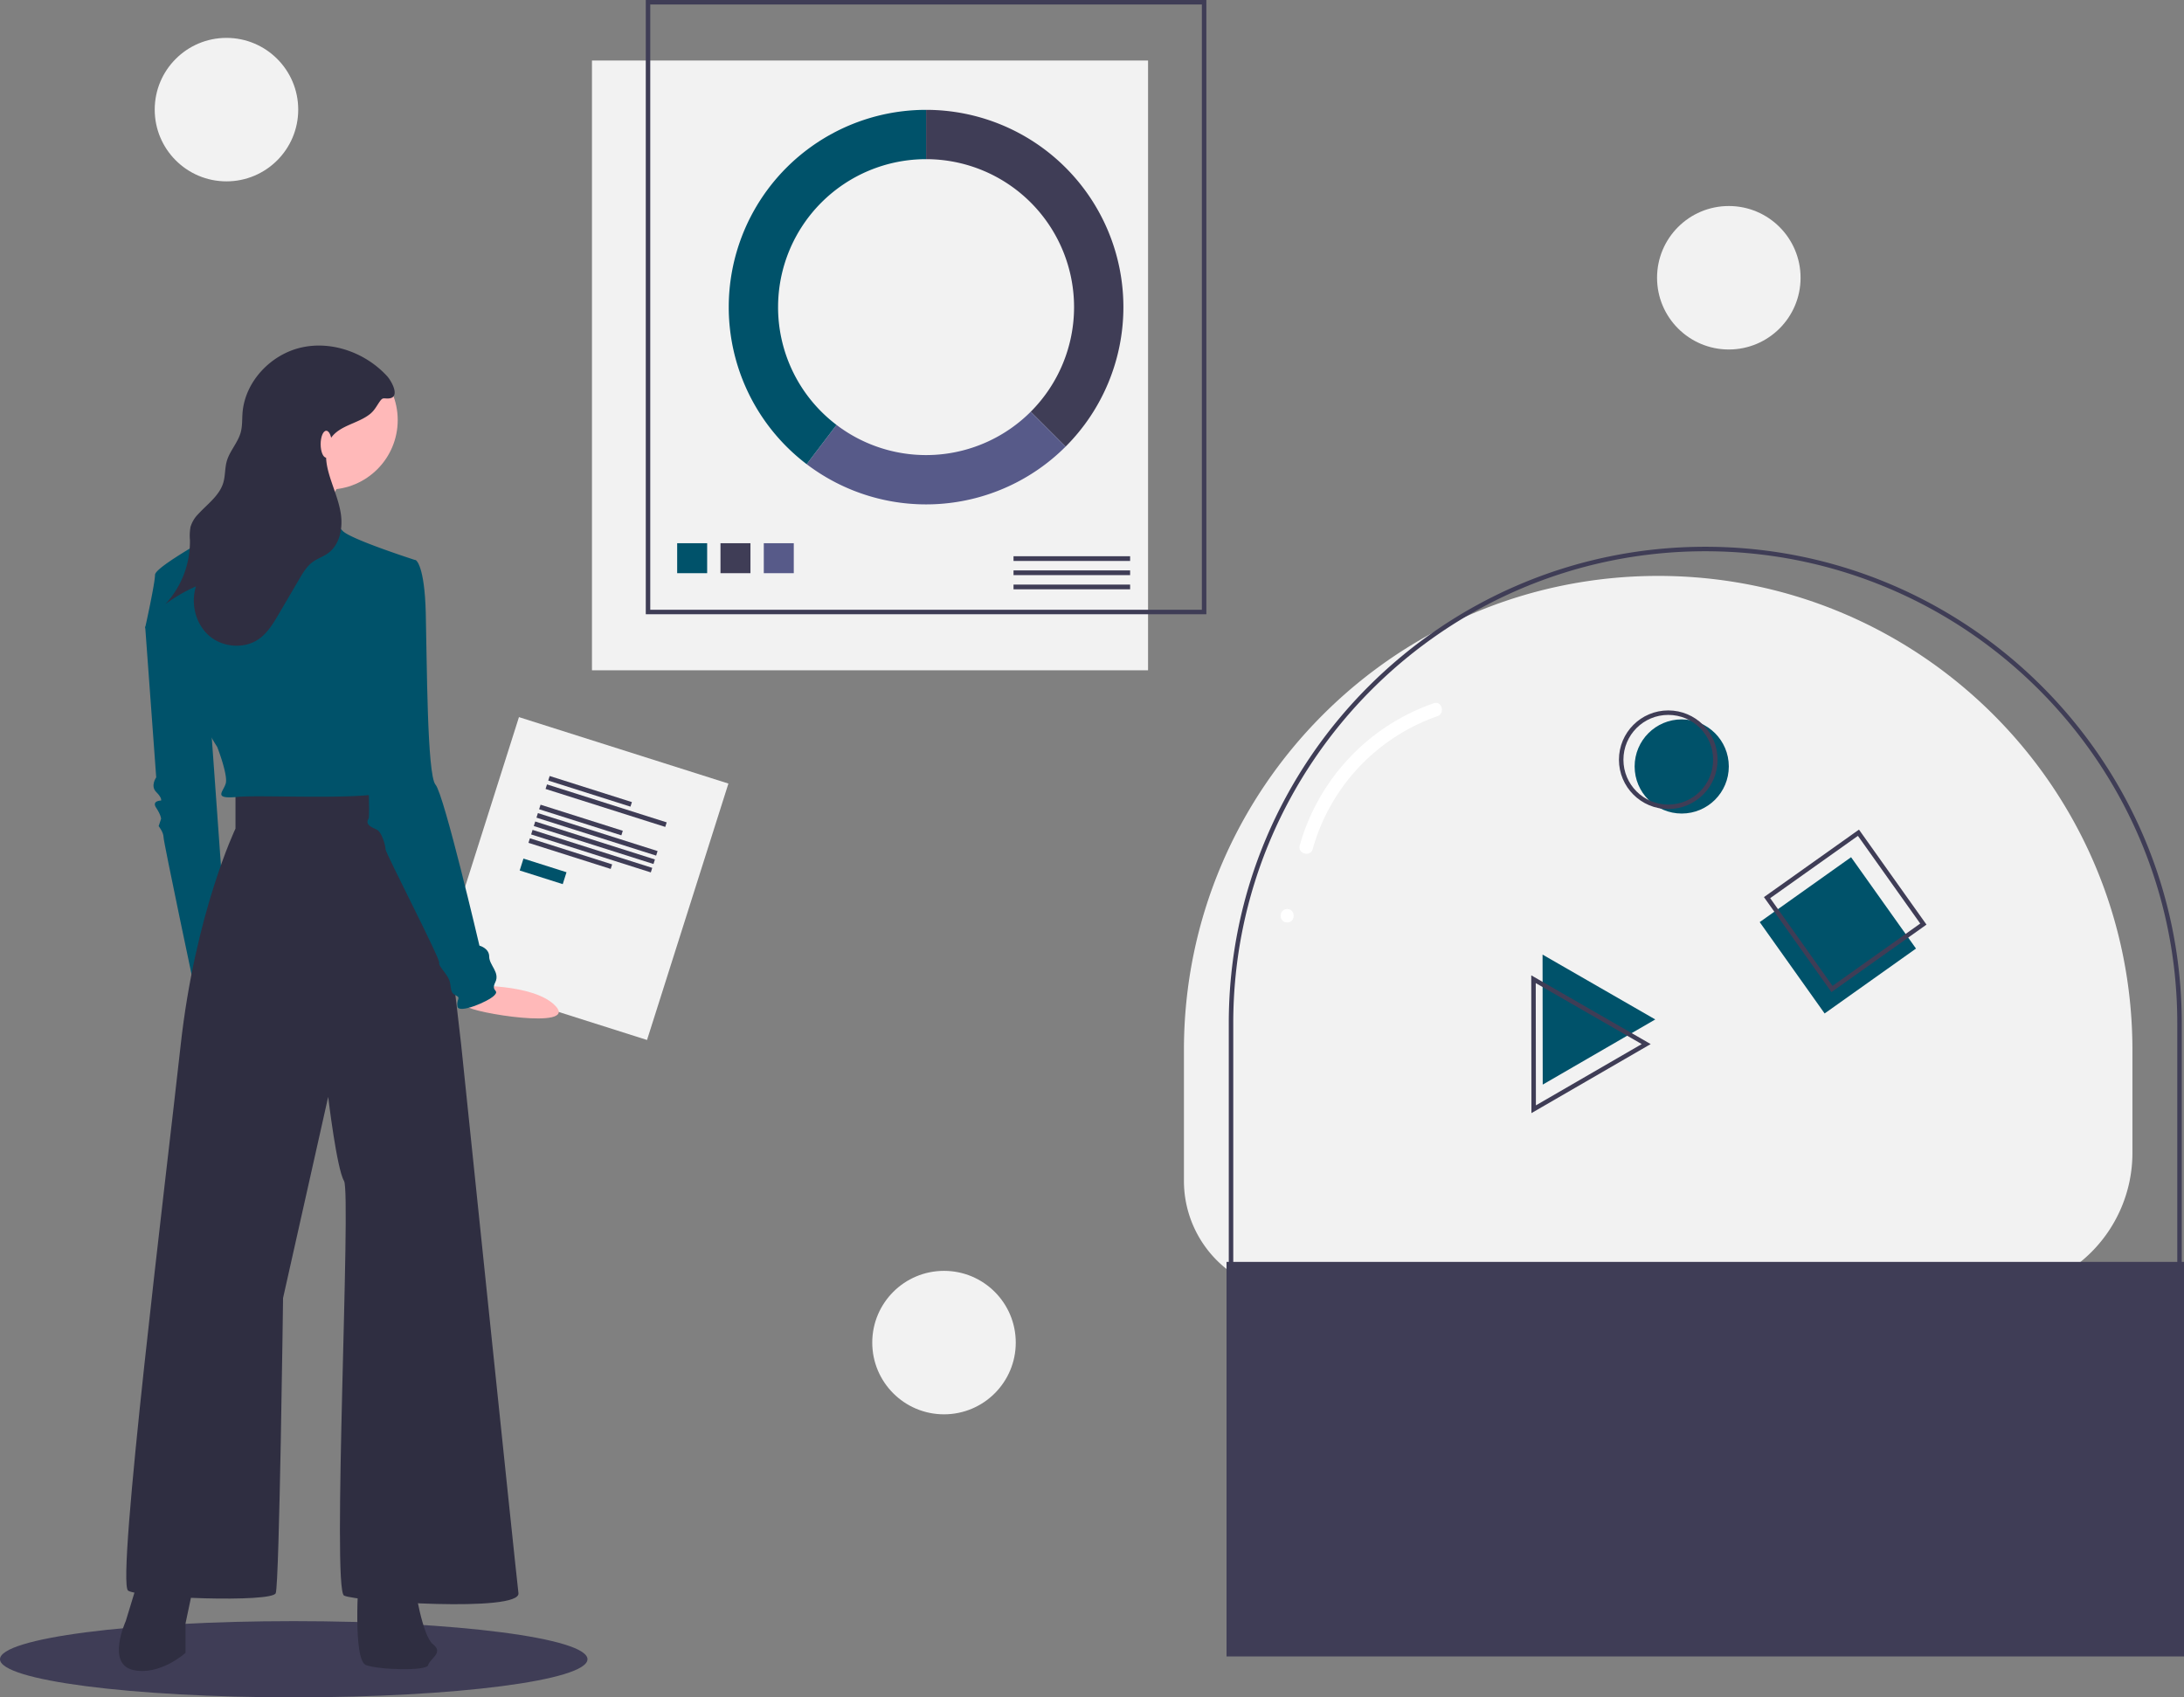 <svg xmlns="http://www.w3.org/2000/svg" xmlns:xlink="http://www.w3.org/1999/xlink" data-name="Layer 1" width="974" height="757.15" viewBox="0 0 974 757.15"><rect x="0" y="0" width="974" height="757.15" fill="#808080" stroke="none"/><title>creative experiment</title><rect x="264" y="27" width="248" height="272" fill="#f2f2f2"></rect><rect x="289" y="1" width="248" height="272" fill="none" stroke="#3f3d56" stroke-miterlimit="10" stroke-width="2"></rect><rect x="302" y="242.314" width="13.371" height="13.371" fill="#00526a"></rect><rect x="321.314" y="242.314" width="13.371" height="13.371" fill="#3f3d56"></rect><rect x="340.629" y="242.314" width="13.371" height="13.371" fill="#575a89"></rect><rect x="452" y="248.122" width="52" height="2.108" fill="#3f3d56"></rect><rect x="452" y="254.446" width="52" height="2.108" fill="#3f3d56"></rect><rect x="452" y="260.77" width="52" height="2.108" fill="#3f3d56"></rect><path d="M526,119.925v22A66,66,0,0,1,572.669,254.594l15.556,15.556A88,88,0,0,0,526,119.925Z" transform="translate(-113 -70.925)" fill="#3f3d56"></path><path d="M588.225,270.15,572.669,254.594a65.983,65.983,0,0,1-86.6,5.872L472.753,277.986a87.998,87.998,0,0,0,115.472-7.836Z" transform="translate(-113 -70.925)" fill="#575a89"></path><path d="M460,207.925a66,66,0,0,1,66-66v-22A87.999,87.999,0,0,0,472.753,277.986l13.316-17.521A65.885,65.885,0,0,1,460,207.925Z" transform="translate(-113 -70.925)" fill="#00526a"></path><path d="M691.122,647.825A50.122,50.122,0,0,1,641,597.703V539.325c0-116.808,94.692-211.5,211.5-211.5h0C969.308,327.825,1064,422.517,1064,539.325v45.894a62.606,62.606,0,0,1-62.606,62.606" transform="translate(-113 -70.925)" fill="#f2f2f2"></path><path d="M1022.394,710.825v-2A61.676,61.676,0,0,0,1084,647.219V527.325c0-116.07-94.43-210.5-210.5-210.5S663,411.255,663,527.325V659.703a49.178,49.178,0,0,0,49.122,49.122v2A51.18,51.18,0,0,1,661,659.703V527.325c0-117.173,95.327-212.5,212.5-212.5s212.5,95.327,212.5,212.5V647.219A63.679,63.679,0,0,1,1022.394,710.825Z" transform="translate(-113 -70.925)" fill="#3f3d56"></path><rect x="547" y="562.9" width="427" height="176" fill="#3f3d56"></rect><rect x="907.86" y="462.785" width="50" height="50" transform="matrix(0.815, -0.579, 0.579, 0.815, -223.081, 559.814)" fill="#00526a"></rect><rect x="911.14" y="451.865" width="50" height="50" transform="matrix(0.815, -0.579, 0.579, 0.815, -216.147, 559.695)" fill="none" stroke="#3f3d56" stroke-miterlimit="10" stroke-width="2"></rect><circle cx="750" cy="341.9" r="21" fill="#00526a"></circle><circle cx="744" cy="338.9" r="21" fill="none" stroke="#3f3d56" stroke-miterlimit="10" stroke-width="2"></circle><polygon points="687.934 425.82 713.068 440.287 738.201 454.754 713.105 469.287 688.01 483.82 687.972 454.82 687.934 425.82" fill="#00526a"></polygon><polygon points="683.895 436.803 709.028 451.271 734.162 465.738 709.066 480.271 683.97 494.803 683.932 465.803 683.895 436.803" fill="none" stroke="#3f3d56" stroke-miterlimit="10" stroke-width="2"></polygon><path d="M698.435,449.649a87.839,87.839,0,0,1,55.558-59.227c3.63-1.248,2.071-7.046-1.595-5.786a94.081,94.081,0,0,0-59.748,63.417c-1.03,3.727,4.757,5.318,5.786,1.595Z" transform="translate(-113 -70.925)" fill="#fff"></path><path d="M687.055,482.416c3.861,0,3.867-6,0-6-3.861,0-3.867,6,0,6Z" transform="translate(-113 -70.925)" fill="#fff"></path><rect x="324" y="402.825" width="98" height="120" transform="translate(44.45 -162.062) rotate(17.605)" fill="#f2f2f2"></rect><rect x="356.916" y="422.852" width="38.48" height="2.129" transform="translate(32.83 -164.839) rotate(17.605)" fill="#3f3d56"></rect><rect x="355.317" y="429.247" width="56" height="2.129" transform="translate(35.1 -166.705) rotate(17.605)" fill="#3f3d56"></rect><rect x="352.855" y="435.65" width="38.48" height="2.129" transform="translate(36.51 -163.011) rotate(17.605)" fill="#3f3d56"></rect><rect x="348.1" y="450.633" width="38.48" height="2.129" transform="translate(40.819 -160.871) rotate(17.605)" fill="#3f3d56"></rect><rect x="351.256" y="442.045" width="56" height="2.129" transform="translate(38.78 -164.878) rotate(17.605)" fill="#3f3d56"></rect><rect x="350.067" y="445.791" width="56" height="2.129" transform="translate(39.857 -164.343) rotate(17.605)" fill="#3f3d56"></rect><rect x="348.879" y="449.537" width="56" height="2.129" transform="translate(40.935 -163.808) rotate(17.605)" fill="#3f3d56"></rect><rect x="345.138" y="456.832" width="20.14" height="5.567" transform="translate(42.646 -156.831) rotate(17.605)" fill="#00526a"></rect><ellipse cx="131" cy="740.15" rx="131" ry="17" fill="#3f3d56"></ellipse><path d="M182.123,340.451l-4.352,10.335,4.895,66.905s-2.72,3.808,0,6.527,2.176,3.808,2.176,3.808-4.352,0-2.176,3.264,2.176,4.895,2.176,4.895l-1.088,3.264s2.176,2.72,2.176,4.895S200.073,513.424,200.073,513.424l13.598-26.653-7.615-106.068Z" transform="translate(-113 -70.925)" fill="#00526a"></path><path d="M321.758,510.587s29.699-1.2,39.168,9.277-37.202,2.897-39.842-.054S321.758,510.587,321.758,510.587Z" transform="translate(-113 -70.925)" fill="#ffb9b9"></path><path d="M175.052,774.515l-5.983,19.582s-8.703,19.038,3.264,21.758,23.389-7.615,23.389-7.615V795.185l4.352-20.67Z" transform="translate(-113 -70.925)" fill="#2f2e41"></path><path d="M272.961,774.515s-2.72,36.988,3.264,39.164,27.197,2.72,27.741,0,7.071-5.439,2.176-9.247-8.159-26.109-8.159-26.109Z" transform="translate(-113 -70.925)" fill="#2f2e41"></path><path d="M218.023,424.218V440.536s-17.95,37.532-24.477,96.821S164.717,777.235,170.156,780.499s64.185,5.439,65.817,1.088S239.237,649.953,239.237,649.953l20.126-89.75s3.808,32.092,7.071,37.532-5.439,182.22,0,184.94,78.871,7.615,77.783-1.088-25.565-244.773-25.565-244.773S306.142,425.306,302.334,424.218s-38.62-2.176-44.059-1.088S218.023,424.218,218.023,424.218Z" transform="translate(-113 -70.925)" fill="#2f2e41"></path><circle cx="146.363" cy="187.391" r="31.005" fill="#ffb9b9"></circle><path d="M265.89,284.425s-15.774,24.477-11.967,31.005-40.252-6.527-40.252-6.527,26.653-32.636,26.109-36.444S265.89,284.425,265.89,284.425Z" transform="translate(-113 -70.925)" fill="#ffb9b9"></path><path d="M298.526,320.869s-28.829-9.247-32.636-13.055a52.318,52.318,0,0,1-6.527-8.159s-34.812-4.895-35.9-4.895-9.247,9.791-11.423,11.967-29.917,16.862-29.917,20.67-4.352,23.389-4.352,23.389,9.791,20.126,15.774,24.477,7.615,3.264,8.159,10.335,8.159,18.494,8.159,18.494,4.895,12.511,3.808,16.318-5.983,7.071,5.439,5.983,67.993,2.176,67.993-3.808-10.879-63.097-10.879-63.097Z" transform="translate(-113 -70.925)" fill="#00526a"></path><path d="M288.192,321.957l10.335-1.088s3.808,2.176,4.352,23.389.544,72.344,4.352,76.696,19.582,71.8,19.582,71.8,4.352,1.088,4.352,4.895,4.895,7.071,2.72,11.423,2.176,3.264-.544,5.983-15.774,8.159-16.318,4.895,1.632-3.808-.544-4.895-2.176-1.632-2.72-5.439-5.439-7.615-4.895-9.247-23.933-48.955-23.933-50.586-1.632-7.615-3.808-8.703-5.439-2.176-3.808-4.895-4.352-84.311-4.352-84.311Z" transform="translate(-113 -70.925)" fill="#00526a"></path><path d="M285.581,238.653c-9.508-10.321-24.438-15.798-38.131-12.729s-25.222,15.226-26.293,29.218c-.219,2.862-.037,5.785-.777,8.559-1.246,4.664-4.952,8.361-6.259,13.009-.875,3.113-.616,6.465-1.543,9.562-1.714,5.724-7.019,9.456-11.062,13.855a14.02,14.02,0,0,0-3.541,5.795,21.852,21.852,0,0,0-.268,5.897,41.057,41.057,0,0,1-11.008,28.642,70.652,70.652,0,0,1,13.698-7.963c-2.404,7.655-.206,16.713,5.843,21.986s15.737,6.091,22.277,1.443c3.885-2.762,6.409-7,8.819-11.113l9.126-15.571c1.651-2.816,3.374-5.715,6.011-7.639,2.096-1.529,4.643-2.342,6.753-3.852,5.322-3.808,6.751-11.261,5.76-17.73s-3.9-12.475-5.568-18.803c-1.32-5.005-1.734-10.741,1.235-14.981,3.941-5.628,12.039-6.346,17.393-10.652,2.016-1.621,2.917-3.593,4.36-5.622,1.333-1.873,1.673-1.202,3.738-1.287C291.816,248.442,287.683,240.935,285.581,238.653Z" transform="translate(-113 -70.925)" fill="#2f2e41"></path><ellipse cx="145.5" cy="198.15" rx="2.5" ry="6" fill="#ffb9b9"></ellipse><circle cx="421" cy="598.9" r="32" fill="#f2f2f2"></circle><circle cx="101" cy="48.9" r="32" fill="#f2f2f2"></circle><circle cx="771" cy="123.9" r="32" fill="#f2f2f2"></circle></svg>